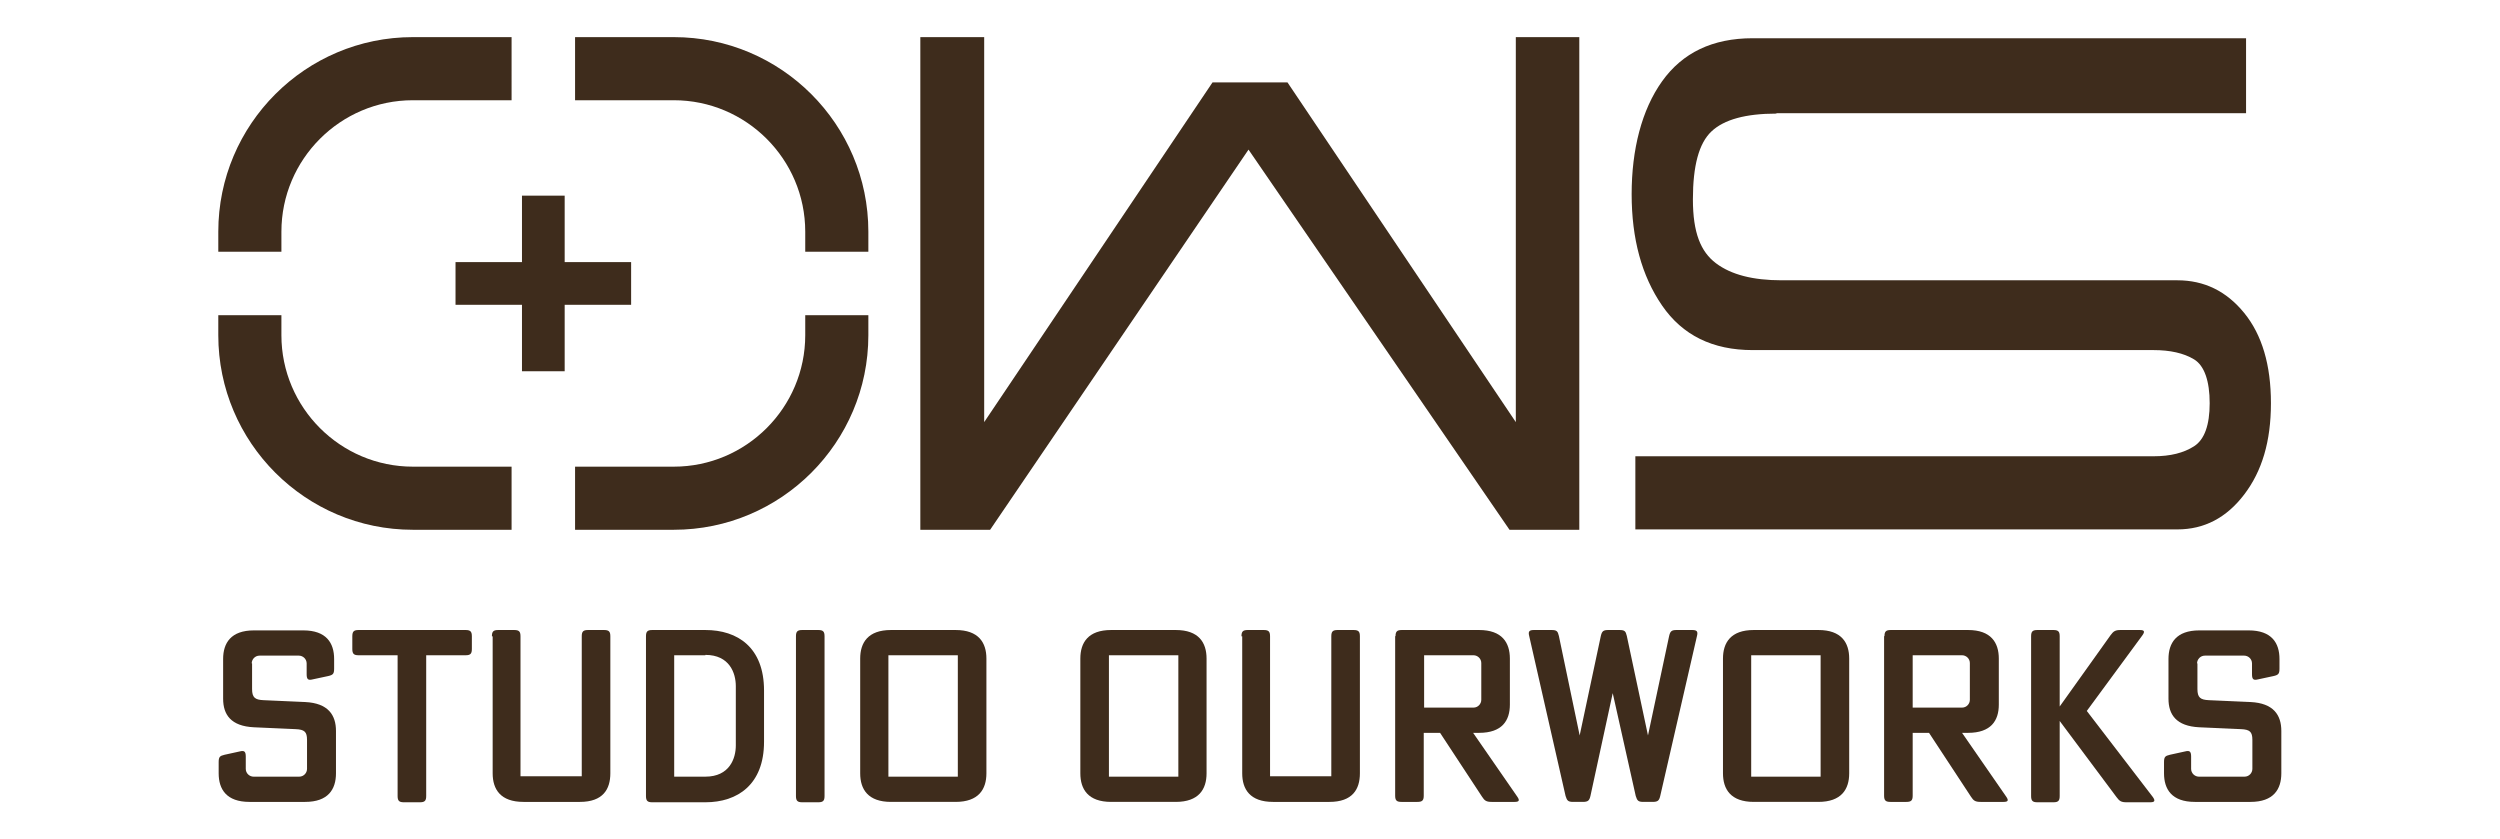 <?xml version="1.0" encoding="UTF-8"?>
<svg id="_레이어_2" xmlns="http://www.w3.org/2000/svg" version="1.1" viewBox="0 0 673.4 225.9">
  <!-- Generator: Adobe Illustrator 29.8.2, SVG Export Plug-In . SVG Version: 2.1.1 Build 3)  -->
  <defs>
    <style>
      .st0 {
        fill: #3e2c1c;
      }
    </style>
  </defs>
  <g id="_레이어_1-2">
    <g>
      <path class="st0" d="M67.9,178.7v6.9c0,2.3.8,2.9,3.1,3l11.2.5c6.2.3,8.3,3.5,8.3,7.8v11.4c0,4.3-2.1,7.7-8.3,7.7h-15c-6.2,0-8.3-3.4-8.3-7.7v-3c0-1.4.3-1.7,1.6-2l4.1-.9c1.2-.3,1.6,0,1.6,1.4v3.3c0,1.2,1,2.1,2.1,2.1h12.3c1.2,0,2.1-1,2.1-2.1v-7.8c0-2.2-.7-2.8-3.1-2.9l-11.2-.5c-6.2-.3-8.3-3.4-8.3-7.7v-10.7c0-4.3,2.1-7.7,8.3-7.7h13.3c6.2,0,8.3,3.4,8.3,7.7v2.6c0,1.4-.3,1.7-1.6,2l-4.2.9c-1.2.3-1.6,0-1.6-1.4v-2.9c0-1.2-1-2.1-2.1-2.1h-10.6c-1.2,0-2.1,1-2.1,2.1h0Z"/>
      <path class="st0" d="M96.6,176.5c-1.3,0-1.7-.4-1.7-1.7v-3.4c0-1.3.4-1.7,1.7-1.7h28.8c1.3,0,1.7.4,1.7,1.7v3.4c0,1.3-.4,1.7-1.7,1.7h-10.6v37.9c0,1.3-.4,1.7-1.7,1.7h-4.3c-1.3,0-1.7-.4-1.7-1.7v-37.9h-10.6Z"/>
      <path class="st0" d="M132.5,171.4c0-1.3.4-1.7,1.7-1.7h4.3c1.3,0,1.7.4,1.7,1.7v37.7h16.5v-37.7c0-1.3.4-1.7,1.7-1.7h4.3c1.3,0,1.7.4,1.7,1.7v36.9c0,4.3-2,7.7-8.2,7.7h-15.2c-6.2,0-8.3-3.4-8.3-7.7v-36.9h0Z"/>
      <path class="st0" d="M205.8,186v13.8c0,11.5-7.1,16.3-15.8,16.3h-14.3c-1.3,0-1.7-.4-1.7-1.7v-43c0-1.3.4-1.7,1.7-1.7h14.3c8.7,0,15.8,4.7,15.8,16.3h0ZM190,176.5h-8.4v32.7h8.4c6.5,0,8.2-4.9,8.2-8.4v-16c0-3.5-1.7-8.4-8.2-8.4h0Z"/>
      <path class="st0" d="M220.4,169.7c1.3,0,1.7.4,1.7,1.7v43c0,1.3-.4,1.7-1.7,1.7h-4.3c-1.3,0-1.7-.4-1.7-1.7v-43c0-1.3.4-1.7,1.7-1.7h4.3Z"/>
      <path class="st0" d="M265.7,177.4v30.9c0,4.3-2.1,7.7-8.3,7.7h-17.4c-6.2,0-8.3-3.4-8.3-7.7v-30.9c0-4.3,2.1-7.7,8.3-7.7h17.4c6.2,0,8.3,3.4,8.3,7.7ZM258,209.2v-32.7h-18.7v32.7h18.7Z"/>
      <path class="st0" d="M325,177.4v30.9c0,4.3-2.1,7.7-8.3,7.7h-17.4c-6.2,0-8.3-3.4-8.3-7.7v-30.9c0-4.3,2.1-7.7,8.3-7.7h17.4c6.2,0,8.3,3.4,8.3,7.7ZM317.4,209.2v-32.7h-18.7v32.7h18.7Z"/>
      <path class="st0" d="M334.4,171.4c0-1.3.4-1.7,1.7-1.7h4.3c1.3,0,1.7.4,1.7,1.7v37.7h16.5v-37.7c0-1.3.4-1.7,1.7-1.7h4.3c1.3,0,1.7.4,1.7,1.7v36.9c0,4.3-2,7.7-8.2,7.7h-15.2c-6.2,0-8.3-3.4-8.3-7.7v-36.9h0Z"/>
      <path class="st0" d="M375.9,171.4c0-1.3.4-1.7,1.7-1.7h20.8c6.2,0,8.3,3.4,8.3,7.7v12.4c0,4.3-2.1,7.6-8.3,7.6h-1.6l11.9,17.2c.7,1,.5,1.4-.7,1.4h-6.2c-1.4,0-1.9-.3-2.6-1.4l-11.3-17.2h-4.4v16.9c0,1.3-.4,1.7-1.7,1.7h-4.3c-1.3,0-1.7-.4-1.7-1.7v-43h0ZM383.6,176.5v14.1h13.3c1.2,0,2.1-1,2.1-2.1v-9.9c0-1.2-1-2.1-2.1-2.1h-13.3Z"/>
      <path class="st0" d="M434.6,185.8h0l-6.2,28.6c-.3,1.3-.7,1.6-2.1,1.6h-2.5c-1.4,0-1.7-.3-2.1-1.6l-9.8-43.1c-.3-1.2,0-1.6,1.3-1.6h4.7c1.4,0,1.7.3,2,1.6l5.6,26.8h0l5.7-26.8c.3-1.3.7-1.6,2-1.6h3c1.4,0,1.7.3,2,1.6l5.7,26.8h0l5.7-26.8c.3-1.3.7-1.6,2-1.6h4.2c1.3,0,1.6.4,1.3,1.6l-9.9,43.1c-.3,1.3-.7,1.6-2.1,1.6h-2.4c-1.4,0-1.7-.3-2.1-1.6l-6.4-28.6h0Z"/>
      <path class="st0" d="M498.1,177.4v30.9c0,4.3-2.1,7.7-8.3,7.7h-17.4c-6.2,0-8.3-3.4-8.3-7.7v-30.9c0-4.3,2.1-7.7,8.3-7.7h17.4c6.2,0,8.3,3.4,8.3,7.7ZM490.4,209.2v-32.7h-18.7v32.7h18.7Z"/>
      <path class="st0" d="M507.6,171.4c0-1.3.4-1.7,1.7-1.7h20.8c6.2,0,8.3,3.4,8.3,7.7v12.4c0,4.3-2.1,7.6-8.3,7.6h-1.6l11.9,17.2c.7,1,.5,1.4-.7,1.4h-6.2c-1.4,0-1.9-.3-2.6-1.4l-11.3-17.2h-4.4v16.9c0,1.3-.4,1.7-1.7,1.7h-4.3c-1.3,0-1.7-.4-1.7-1.7v-43h0ZM515.2,176.5v14.1h13.3c1.2,0,2.1-1,2.1-2.1v-9.9c0-1.2-1-2.1-2.1-2.1h-13.3Z"/>
      <path class="st0" d="M554.8,194.2h0v20.2c0,1.3-.4,1.7-1.7,1.7h-4.3c-1.3,0-1.7-.4-1.7-1.7v-43c0-1.3.4-1.7,1.7-1.7h4.3c1.3,0,1.7.4,1.7,1.7v18.9h0l13.7-19.2c.8-1.1,1.3-1.4,2.7-1.4h5.2c1.2,0,1.4.4.7,1.4l-15,20.4,17.8,23.2c.7,1,.5,1.4-.7,1.4h-6.4c-1.4,0-1.9-.3-2.7-1.4l-15.3-20.5h0Z"/>
      <path class="st0" d="M591.9,178.7v6.9c0,2.3.8,2.9,3.1,3l11.2.5c6.2.3,8.3,3.5,8.3,7.8v11.4c0,4.3-2.1,7.7-8.3,7.7h-15c-6.2,0-8.3-3.4-8.3-7.7v-3c0-1.4.3-1.7,1.6-2l4.1-.9c1.2-.3,1.6,0,1.6,1.4v3.3c0,1.2,1,2.1,2.1,2.1h12.3c1.2,0,2.1-1,2.1-2.1v-7.8c0-2.2-.7-2.8-3.1-2.9l-11.2-.5c-6.2-.3-8.3-3.4-8.3-7.7v-10.7c0-4.3,2.1-7.7,8.3-7.7h13.3c6.2,0,8.3,3.4,8.3,7.7v2.6c0,1.4-.3,1.7-1.6,2l-4.2.9c-1.2.3-1.6,0-1.6-1.4v-2.9c0-1.2-1-2.1-2.1-2.1h-10.6c-1.2,0-2.1,1-2.1,2.1h0Z"/>
    </g>
    <path class="st0" d="M478.5,30.6c-8.3,0-14.1,1.6-17.5,4.8s-5,9.3-5,18.3,2.1,14.1,6.2,17.2c4.1,3.1,10,4.6,17.7,4.6h106.6c7.2,0,13.2,2.9,18,8.8s7.2,14,7.2,24.3-2.4,18.3-7.2,24.6c-4.8,6.3-10.8,9.4-18,9.4h-146v-19.7h139.6c4.5,0,8.1-.9,10.9-2.7,2.8-1.8,4.2-5.7,4.2-11.6s-1.4-10.1-4.2-11.8c-2.8-1.7-6.5-2.5-10.9-2.5h-108c-10.8,0-18.9-4-24.4-12-5.5-8-8.2-18-8.2-30s2.7-22.7,8.2-30.4c5.5-7.7,13.6-11.6,24.4-11.6h132.9v20.2h-126.5Z"/>
    <path class="st0" d="M326.6,22.2h20.2l61.5,91.5V10h17.1v132.7h-18.8l-70.3-102.4-69.6,102.4h-18.8V10h17.2v103.7l61.5-91.5h0Z"/>
    <path class="st0" d="M75.8,90.3v-5.4h-17v5.4c0,28.9,23.5,52.4,52.4,52.4h26.6v-17h-26.6c-19.5,0-35.4-15.9-35.4-35.4ZM111.2,10c-28.9,0-52.4,23.5-52.4,52.4v5.4h17v-5.4c0-19.5,15.9-35.4,35.4-35.4h26.6V10h-26.6ZM216.9,90.3c0,19.5-15.9,35.4-35.4,35.4h-26.6v17h26.6c28.9,0,52.4-23.5,52.4-52.4v-5.4h-17v5.4ZM181.5,10h-26.6v17h26.6c19.5,0,35.4,15.9,35.4,35.4v5.4h17v-5.4c0-28.9-23.5-52.4-52.4-52.4Z"/>
    <polygon class="st0" points="170 70.6 152.1 70.6 152.1 52.7 140.6 52.7 140.6 70.6 122.7 70.6 122.7 82.1 140.6 82.1 140.6 100 152.1 100 152.1 82.1 170 82.1 170 70.6"/>
  </g>
</svg>